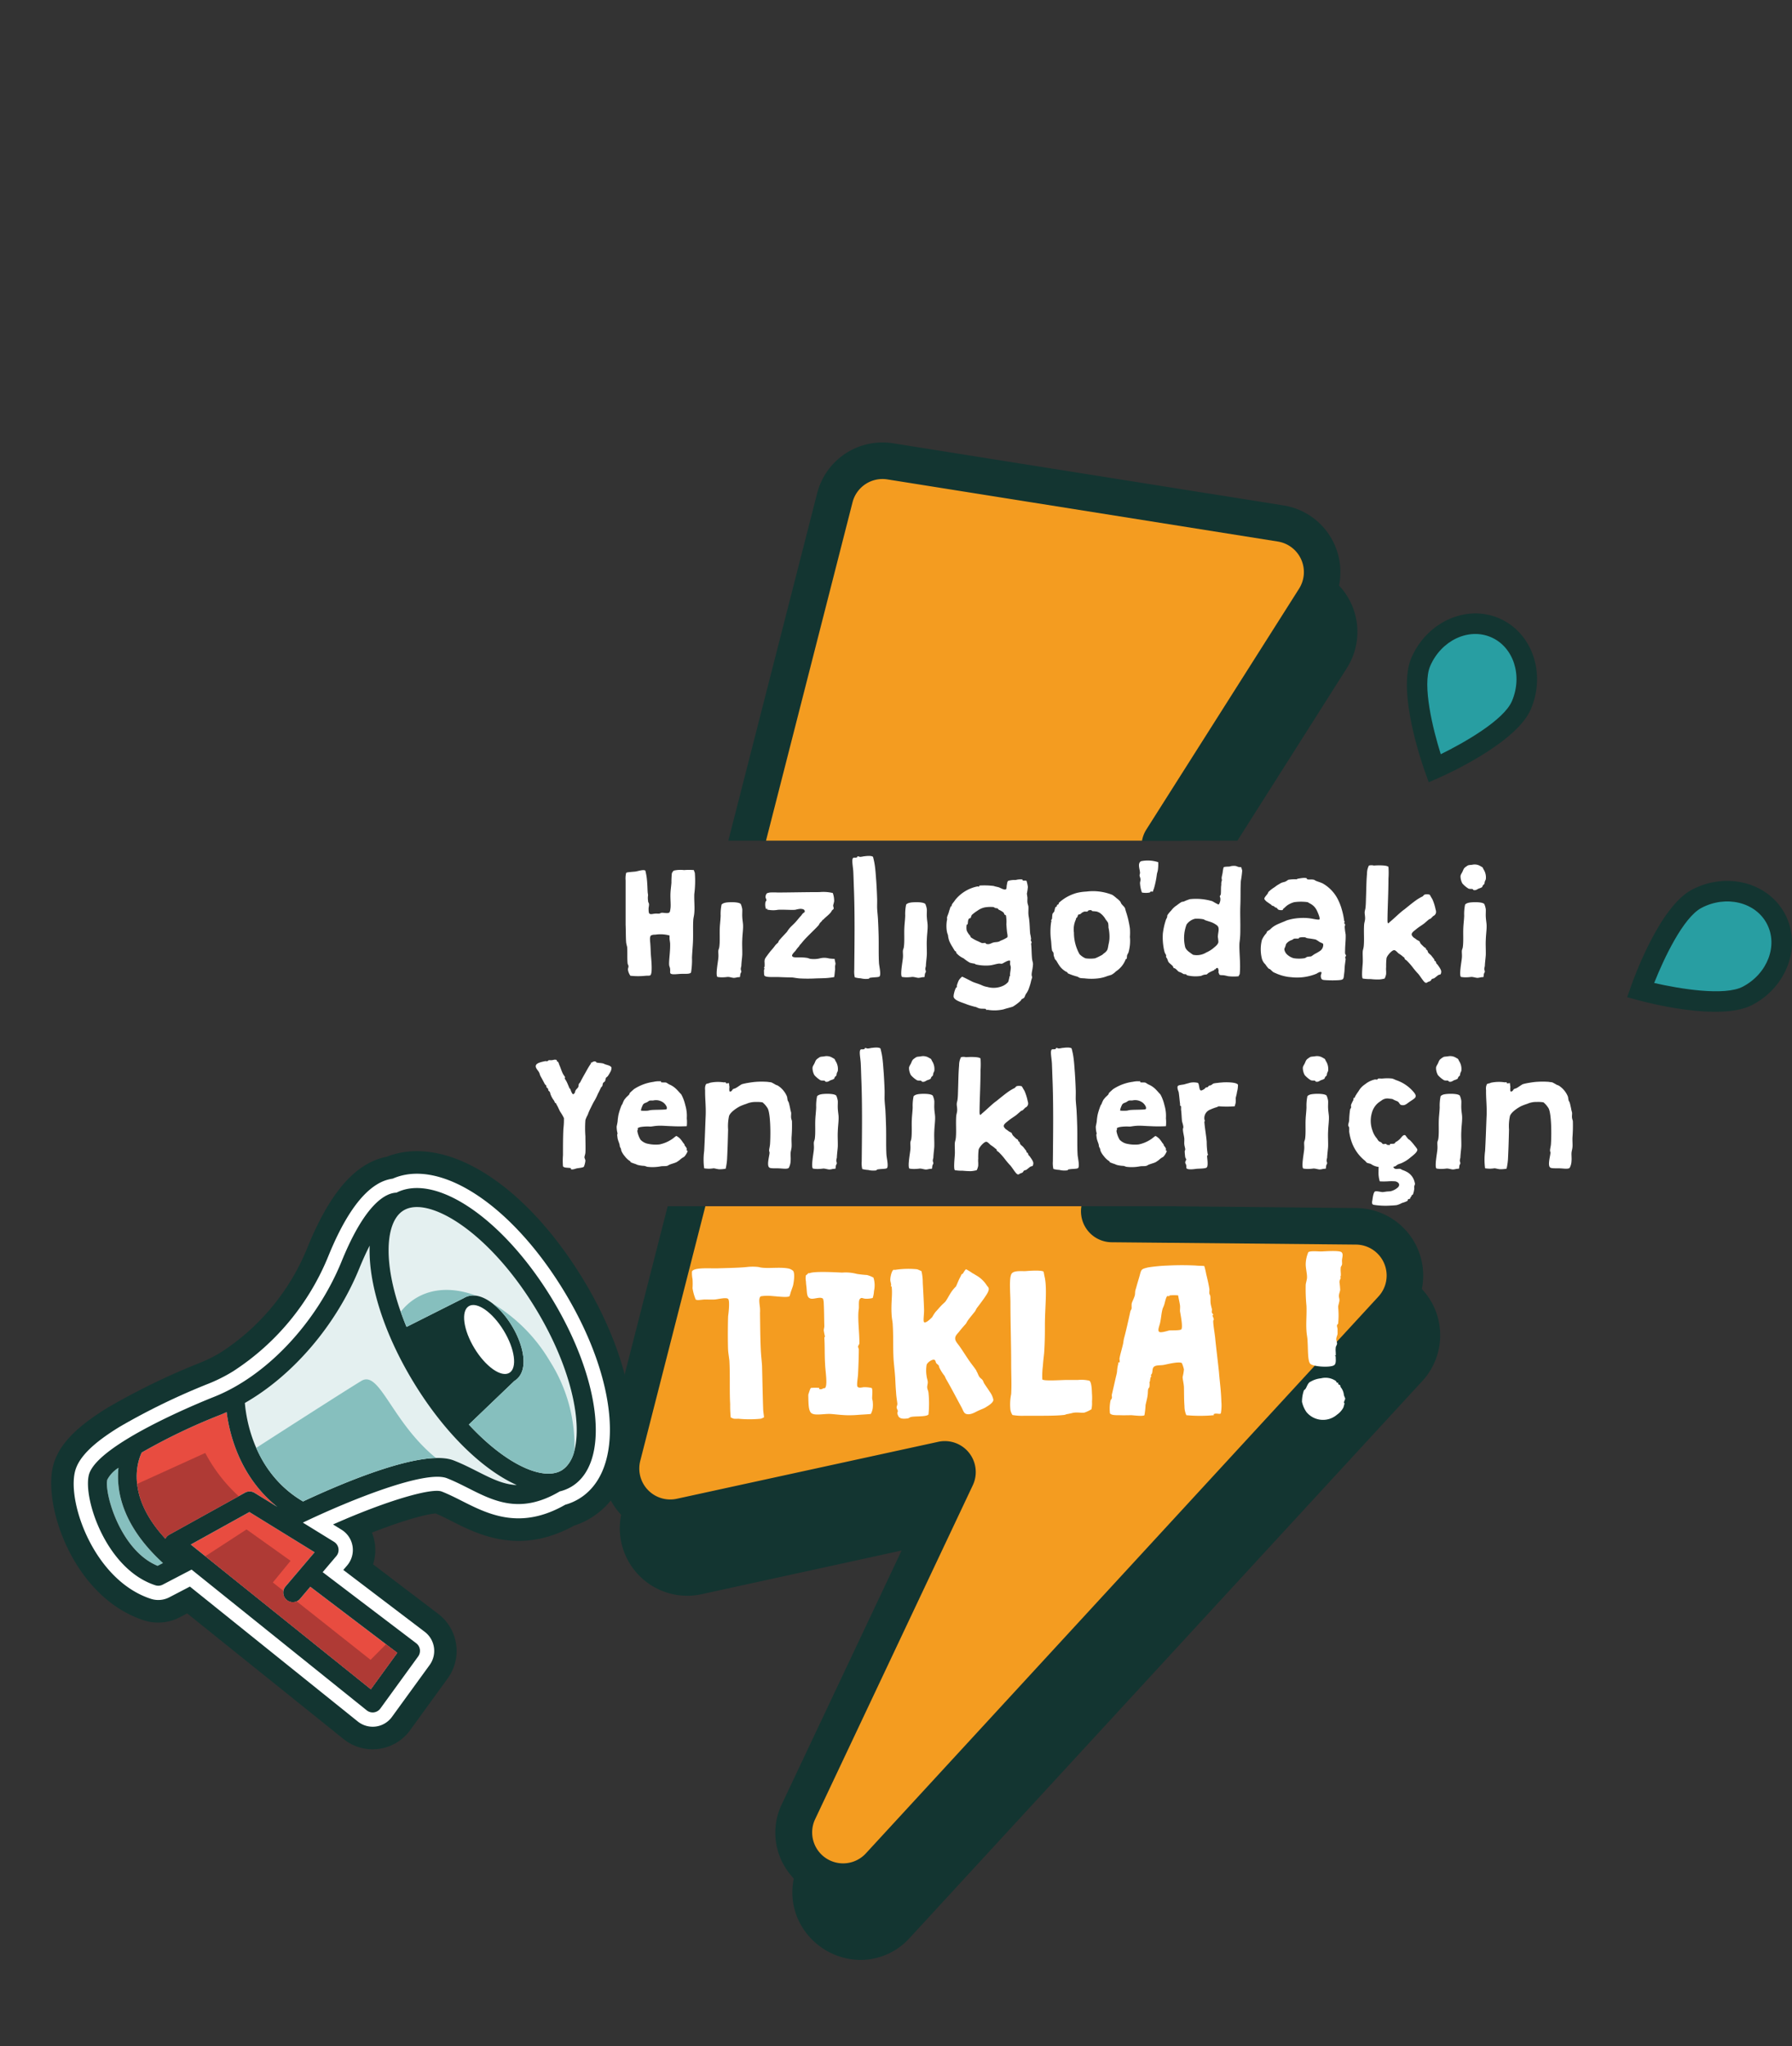 <svg xmlns="http://www.w3.org/2000/svg" xmlns:xlink="http://www.w3.org/1999/xlink" width="290.03" height="331" viewBox="0 0 290.03 331">
  <rect x="0" y="0" width="290.03" height="331" fill="#333333" stroke="none"/>
  <defs>
    <clipPath id="clip-path">
      <rect id="Rectangle_144" data-name="Rectangle 144" width="207.902" height="135.866" transform="translate(0 0)" fill="#fff" stroke="#707070" stroke-width="1"/>
    </clipPath>
    <clipPath id="clip-path-2">
      <rect id="Rectangle_145" data-name="Rectangle 145" width="208" height="136" transform="translate(-0.156 0.002)" fill="#fff" stroke="#707070" stroke-width="1"/>
    </clipPath>
  </defs>
  <g id="Group_1128" data-name="Group 1128" transform="translate(-1472.682 -99.012)">
    <g id="Group_1099" data-name="Group 1099" transform="translate(1736.038 241.513)">
      <path id="Path_1074" data-name="Path 1074" d="M262.031,153.149c-5.241,2.753-17.2-.4-18.551-.773l-1.719-.471.587-1.682c.46-1.318,4.647-12.954,9.888-15.706,5.616-2.949,12.382-1.17,15.083,3.967S267.647,150.2,262.031,153.149Z" transform="translate(-241.761 -133.092)" fill="#133531"/>
      <path id="Path_1075" data-name="Path 1075" d="M260.9,150.524c3.992-2.1,5.738-6.659,3.892-10.172s-6.6-4.664-10.587-2.568c-2.965,1.557-6.1,8.226-7.652,12.146C250.666,150.877,257.939,152.081,260.9,150.524Z" transform="translate(-242.184 -133.414)" fill="#289ea2"/>
    </g>
    <g id="Group_1100" data-name="Group 1100" transform="translate(1700.377 198.247)">
      <path id="Path_1076" data-name="Path 1076" d="M252.481,126.843c-2.335,5.44-13.611,10.529-14.889,11.092l-1.631.718-.6-1.676c-.473-1.313-4.557-12.985-2.222-18.426,2.5-5.83,8.876-8.713,14.21-6.427S254.982,121.014,252.481,126.843Z" transform="translate(-232.418 -111.34)" fill="#133531"/>
      <path id="Path_1077" data-name="Path 1077" d="M249.741,125.853c1.777-4.143.257-8.786-3.39-10.35s-8.061.536-9.839,4.68c-1.32,3.077.449,10.231,1.715,14.252C242.015,132.581,248.42,128.932,249.741,125.853Z" transform="translate(-232.738 -111.661)" fill="#289ea2"/>
    </g>
    <g id="Mask_Group_2" data-name="Mask Group 2" transform="translate(1531.793 294.146)" clip-path="url(#clip-path)">
      <g id="Group_1107" data-name="Group 1107" transform="translate(38.444 -64.478)">
        <path id="Path_1069" data-name="Path 1069" d="M120.129,224.529a11.2,11.2,0,0,1-9.367-5.187,10.65,10.65,0,0,1-.575-10.44l24.745-52.383-40.524,8.845a11.094,11.094,0,0,1-2.346.253,10.924,10.924,0,0,1-10.556-13.631L106.059,56a10.917,10.917,0,0,1,12.294-8.076l63.19,10.051a10.92,10.92,0,0,1,7.5,16.632L165.2,112.2l37.928.361a10.918,10.918,0,0,1,7.927,18.317l-82.965,90.09a10.749,10.749,0,0,1-7.961,3.564Z" transform="translate(-81.16 -47.789)" fill="#133531"/>
        <path id="Path_1070" data-name="Path 1070" d="M123.149,235.124a11.2,11.2,0,0,1-9.367-5.187,10.654,10.654,0,0,1-.575-10.441l24.745-52.382L97.427,175.96a11.079,11.079,0,0,1-2.345.253,10.924,10.924,0,0,1-10.557-13.631L109.078,66.6a10.91,10.91,0,0,1,12.294-8.076l63.19,10.051a10.92,10.92,0,0,1,7.5,16.632l-23.845,37.587,37.928.361a10.918,10.918,0,0,1,7.927,18.317l-82.965,90.09a10.749,10.749,0,0,1-7.961,3.564Z" transform="translate(-81.426 -48.723)" fill="#133531"/>
        <path id="Path_1071" data-name="Path 1071" d="M203.645,119.042l-39.555-.377a5.008,5.008,0,0,1-4.181-7.69l24.716-38.96a5.007,5.007,0,0,0-3.441-7.628L117.994,54.336a5.007,5.007,0,0,0-5.638,3.7L87.8,154.027a5.008,5.008,0,0,0,5.917,6.134l42.309-9.214a5.007,5.007,0,0,1,5.593,7.031L116.1,212a5.008,5.008,0,0,0,8.211,5.531l82.967-90.09A5.008,5.008,0,0,0,203.645,119.042Z" transform="translate(-81.731 -48.361)" fill="#f49c20"/>
      </g>
    </g>
    <g id="Mask_Group_3" data-name="Mask Group 3" transform="translate(1543.867 99.01)" clip-path="url(#clip-path-2)">
      <g id="Group_1109" data-name="Group 1109" transform="translate(36.171 71.58)">
        <path id="Path_1093" data-name="Path 1093" d="M120.129,224.529a11.2,11.2,0,0,1-9.367-5.187,10.65,10.65,0,0,1-.575-10.44l24.745-52.383-40.524,8.845a11.094,11.094,0,0,1-2.346.253,10.924,10.924,0,0,1-10.556-13.631L106.059,56a10.917,10.917,0,0,1,12.294-8.076l63.19,10.051a10.92,10.92,0,0,1,7.5,16.632L165.2,112.2l37.928.361a10.918,10.918,0,0,1,7.927,18.317l-82.965,90.09a10.749,10.749,0,0,1-7.961,3.564Z" transform="translate(-81.16 -47.789)" fill="#133531"/>
        <path id="Path_1094" data-name="Path 1094" d="M123.149,235.124a11.2,11.2,0,0,1-9.367-5.187,10.654,10.654,0,0,1-.575-10.441l24.745-52.382L97.427,175.96a11.079,11.079,0,0,1-2.345.253,10.924,10.924,0,0,1-10.557-13.631L109.078,66.6a10.91,10.91,0,0,1,12.294-8.076l63.19,10.051a10.92,10.92,0,0,1,7.5,16.632l-23.845,37.587,37.928.361a10.918,10.918,0,0,1,7.927,18.317l-82.965,90.09a10.749,10.749,0,0,1-7.961,3.564Z" transform="translate(-81.426 -48.723)" fill="#133531"/>
        <path id="Path_1095" data-name="Path 1095" d="M203.645,119.042l-39.555-.377a5.008,5.008,0,0,1-4.181-7.69l24.716-38.96a5.007,5.007,0,0,0-3.441-7.628L117.994,54.336a5.007,5.007,0,0,0-5.638,3.7L87.8,154.027a5.008,5.008,0,0,0,5.917,6.134l42.309-9.214a5.007,5.007,0,0,1,5.593,7.031L116.1,212a5.008,5.008,0,0,0,8.211,5.531l82.967-90.09A5.008,5.008,0,0,0,203.645,119.042Z" transform="translate(-81.731 -48.361)" fill="#f49c20"/>
      </g>
    </g>
    <g id="Group_1106" data-name="Group 1106" transform="translate(1472.682 298.091) rotate(-11)">
      <path id="Path_1072" data-name="Path 1072" d="M45.9,93.9a7.506,7.506,0,0,1-7.008-2.548L17.923,66.564l-1.321.392a7.362,7.362,0,0,1-.848.2,7.54,7.54,0,0,1-4.914-.824C.433,60.574-1.675,45.213,1.136,39.085c1.432-3.121,4.7-5.49,10.6-7.679a111.541,111.541,0,0,1,16.033-4.255,22.457,22.457,0,0,0,3.615-1.019A36.45,36.45,0,0,0,48.344,12.146C52.363,6,56.182,2.32,60.021.9A11.05,11.05,0,0,1,61.979.362,9.854,9.854,0,0,1,63.67.216l.141-.025c10.03-1.741,21.01,8.514,27.319,25.517C94.206,34,95.458,42.273,94.654,49.017c-.906,7.606-4.339,12.884-9.664,14.86a12.577,12.577,0,0,1-2.219.6h0c-.224.038-.449.071-.676.1a22.04,22.04,0,0,1-2.962.736c-7.846,1.361-12.955-2.6-16.334-5.229-.772-.6-1.563-1.211-2.318-1.715-.892-.117-3.813-.13-9.69.891-.337.057-.679.119-1.025.182a7.5,7.5,0,0,1-.8,5.07l8.853,9.908a7.543,7.543,0,0,1-.478,10.478L49.73,92a7.463,7.463,0,0,1-2.506,1.547A7.784,7.784,0,0,1,45.9,93.9Z" transform="translate(0 0)" fill="#133531"/>
      <g id="Group_1104" data-name="Group 1104" transform="translate(3.633 3.648)">
        <path id="Path_1081" data-name="Path 1081" d="M42.336,86.473a3.842,3.842,0,0,0,1.285-.791l7.613-7.1A3.874,3.874,0,0,0,51.48,73.2L40.436,60.835l.756-.6a3.851,3.851,0,0,0,.205-5.84l-1.191-1.1c9.74-2.228,16.889-2.755,18.284-1.872,1,.632,1.979,1.391,2.926,2.126,3.737,2.9,8.35,6.485,16.294,3.786a9,9,0,0,0,2.391-.528c8.226-3.053,9.94-17.446,3.989-33.48C78.4,7.983,68.494-1.613,60.367.224a6.584,6.584,0,0,0-2.7.44C54.631,1.793,51.3,5.1,47.777,10.492A40.208,40.208,0,0,1,29.03,25.9a25.912,25.912,0,0,1-4.21,1.184A107.8,107.8,0,0,0,9.385,31.175c-4.853,1.8-7.57,3.637-8.553,5.78-2.2,4.795-.22,17.9,8.153,22.533a3.868,3.868,0,0,0,2.961.321l3.605-1.068L38.057,85.349a3.869,3.869,0,0,0,2.715,1.357A3.81,3.81,0,0,0,42.336,86.473Z" transform="translate(0)" fill="#fff"/>
        <g id="Group_1103" data-name="Group 1103" transform="translate(2.326 2.312)">
          <path id="Path_1082" data-name="Path 1082" d="M16.346,30.717c2.652-.984,2.664-5.2,1.307-8.861s-4.12-6.848-6.771-5.863L.89,18.8C-1.141,8.966.476,1.531,4.005.221c4.433-1.645,12.889,6,17.935,19.591s3.622,24.9-.811,26.549c-3.262,1.21-8.7-2.611-13.356-10.127Z" transform="translate(54.768 3.079)" fill="#e4f0f0"/>
          <path id="Path_1083" data-name="Path 1083" d="M22.466,3.286C23.32,1.981,24.1.906,24.809,0c-1.371,5.817-.514,14.231,2.768,23.077,3.34,9,8.291,16.023,13.208,19.475-2.106-.486-3.826-1.818-5.866-3.4-1.055-.819-2.146-1.666-3.372-2.442-4.459-2.82-18.061.055-25.219,1.852-6.839-6.018-6.5-14.7-6.2-17.436C8.591,18.253,17.031,11.6,22.466,3.286Z" transform="translate(27.497 7.844)" fill="#e4f0f0"/>
          <path id="Path_1084" data-name="Path 1084" d="M2.464,0C1.378,3.552,1.246,9.269,6.594,16.493l-.938.278C.18,13.179-.587,3.517.327,1.526A5.118,5.118,0,0,1,2.464,0Z" transform="translate(3.078 35.366)" fill="#86bfbe"/>
          <path id="Path_1085" data-name="Path 1085" d="M1.74,3.791A95.369,95.369,0,0,1,15.518.212c.317-.059.636-.141.955-.212-.234,3.61.1,10.682,5.133,16.616l-3.174-2.923a1.54,1.54,0,0,0-1.519-.332L3.554,17.7a1.522,1.522,0,0,0-.72.51C-2.223,10.063.85,4.977,1.74,3.791Z" transform="translate(7.973 29.861)" fill="#e84c40"/>
          <path id="Path_1086" data-name="Path 1086" d="M19.436,8.4l-5.675,4.535a1.541,1.541,0,0,0,1.924,2.408l2-1.6L29.467,26.921l-5.325,4.97L0,3.348,10.319,0Z" transform="translate(14.66 46.431)" fill="#e84c40"/>
          <path id="Path_1087" data-name="Path 1087" d="M.606,35.608c-1.653,3.6-.13,15.509,7.171,19.547a1.538,1.538,0,0,0,1.183.129l5.055-1.5,23.48,27.759a1.541,1.541,0,0,0,1.085.543,1.548,1.548,0,0,0,1.142-.413l7.609-7.1a1.541,1.541,0,0,0,.1-2.153l-12.67-14.18,2.663-2.128a1.541,1.541,0,0,0,.082-2.336l-4.361-4.017C41.752,47.522,54.3,45.2,57.4,47.157c1.1.7,2.132,1.5,3.129,2.271,3.667,2.848,7.463,5.781,14.394,3.309a6.715,6.715,0,0,0,2.048-.409C83.845,49.776,85,36.375,79.6,21.819,74.324,7.616,65.042-1.676,58.206.253c-1.614-.264-5.183.563-10.823,9.191C41.5,18.451,31.9,25.359,22.92,27.046,20.861,27.433,2.738,30.958.606,35.608Zm61.937,3.706L71.114,33.8c2.652-.984,2.664-5.2,1.307-8.861s-4.12-6.848-6.771-5.863l-9.991,2.81C53.627,12.046,55.244,4.611,58.773,3.3c4.433-1.645,12.889,6,17.935,19.591s3.622,24.9-.811,26.549C72.636,50.651,67.2,46.829,62.542,39.314ZM27.626,28.969c8.461-2.87,16.9-9.521,22.337-17.839.853-1.3,1.631-2.38,2.343-3.286-1.371,5.817-.514,14.231,2.768,23.077,3.34,9,8.291,16.023,13.208,19.475-2.106-.486-3.826-1.818-5.866-3.4-1.055-.819-2.146-1.666-3.372-2.442-4.459-2.82-18.061.055-25.219,1.852C26.987,40.387,27.322,31.7,27.626,28.969ZM14.66,49.779l10.319-3.348,9.118,8.4-5.675,4.535a1.541,1.541,0,0,0,1.924,2.408l2-1.6L44.127,73.352,38.8,78.322ZM9.713,33.652A95.369,95.369,0,0,1,23.49,30.074c.317-.059.636-.141.955-.212-.234,3.61.1,10.682,5.133,16.616L26.4,43.554a1.54,1.54,0,0,0-1.519-.332L11.527,47.557a1.522,1.522,0,0,0-.72.51C5.749,39.925,8.823,34.838,9.713,33.652ZM3.406,36.893a5.1,5.1,0,0,1,2.136-1.526c-1.086,3.552-1.218,9.269,4.13,16.493l-.938.278C3.258,48.545,2.492,38.884,3.406,36.893Z" fill="#133531"/>
          <g id="Group_1101" data-name="Group 1101" transform="translate(63.596 19.552)">
            <ellipse id="Ellipse_656" data-name="Ellipse 656" cx="2.767" cy="6.313" rx="2.767" ry="6.313" transform="translate(9.581 11.836) rotate(159.64)" fill="#fff"/>
          </g>
          <path id="Path_1088" data-name="Path 1088" d="M0,7.5C3.51,6.1,15.2,1.437,18.768.113c3.247-1.2,3.553,7.484,9.481,14.553-5.861-1-16.446,1.277-22.47,2.79A18.37,18.37,0,0,1,0,7.5Z" transform="translate(28.046 28.949)" fill="#86bfbe"/>
          <g id="Group_1102" data-name="Group 1102" transform="translate(55.207 17.051)">
            <path id="Path_1089" data-name="Path 1089" d="M12.476,2.027a2.929,2.929,0,0,0-2.034-.006L.45,4.831C.268,3.947.125,3.091,0,2.249A9.067,9.067,0,0,1,2.817.561C5.873-.574,9.289.062,12.476,2.027Z" fill="#86bfbe"/>
            <path id="Path_1090" data-name="Path 1090" d="M8.571,12.988c2.652-.984,2.664-5.2,1.307-8.861A13.43,13.43,0,0,0,7.5,0a26.608,26.608,0,0,1,7.309,10.895,25.528,25.528,0,0,1,1.164,15,5.053,5.053,0,0,1-2.614,2.743C10.094,29.843,4.656,26.022,0,18.506Z" transform="translate(7.335 3.757)" fill="#86bfbe"/>
          </g>
          <path id="Path_1091" data-name="Path 1091" d="M3.547,11.87a1.522,1.522,0,0,0-.72.51C.379,8.442-.156,5.225.035,2.812L11.809,0a25.71,25.71,0,0,0,3.979,7.9Z" transform="translate(7.979 35.686)" fill="#af3a35"/>
          <path id="Path_1092" data-name="Path 1092" d="M7.374,0,13.4,6.346,9.915,9.237,11.343,10.9a1.529,1.529,0,0,0,1.768,2.06l9.941,11.582,2.94-2,1.522,1.7-5.325,4.97L0,2.984Z" transform="translate(16.612 49.102)" fill="#af3a35"/>
        </g>
      </g>
    </g>
    <path id="Path_1110" data-name="Path 1110" d="M37,4.84a1.313,1.313,0,0,0-.308.44A13.941,13.941,0,0,0,36.624,6.8c-.044.572-.132,1.166-.154,1.672-.044.968.088,1.892,0,2.486-.044.308-.066.594-.22.682-.352.2-1.122-.088-1.364.066-.2.154-.572.066-.836.088-.418.022-.77.176-.99,0-.11-.088-.132-.44-.132-.682-.022-.286.088-.572.066-.836,0-.154-.088-.242-.154-.44a.327.327,0,0,0,0-.154,2.664,2.664,0,0,1,0-.836c0-.176-.066-.418-.066-.616-.044-.726-.044-1.386-.154-2.266A9.139,9.139,0,0,0,32.4,4.84c-.286-.22-1.188.088-1.606.154l-.748.066c-.33.044-.638.044-.748.154a3.6,3.6,0,0,0-.088,1.21V13.6c.044,1.012.022,2.112.088,2.882a5.71,5.71,0,0,0,.154.682c.066.748,0,1.694.066,2.574.022.308.132.352.154.528.022.2-.11.44-.088.594a2.293,2.293,0,0,0,.4.99,11.725,11.725,0,0,0,2.486,0c.264-.022.638.022.748-.088.4-.33.11-2.816.088-3.234-.044-.506-.044-1.1-.088-1.672-.022-.55-.176-1.232.088-1.518a1.307,1.307,0,0,1,.682-.132,5.531,5.531,0,0,1,2.332.132v.528c.022.22.066.484.088.682.066,1.232-.22,2.882-.154,3.564.022.2.11.33.154.594.044.352-.044.66.066.77.242.242,1.056.088,1.738.066s1.386.066,1.584-.22a11.987,11.987,0,0,0,.154-2.42c.044-.946.132-1.848.154-2.42.066-1.3-.022-2.706.066-3.784.044-.352.132-.66.154-.99.088-1.034-.044-2.046,0-3.08a16.453,16.453,0,0,0,.088-3.41c0-.022-.176-.462-.154-.462a9.188,9.188,0,0,0-1.584,0A4.961,4.961,0,0,0,37,4.84Zm8.36,5.192a1.229,1.229,0,0,0-.616.286,7.313,7.313,0,0,0-.154,1.826c-.022.66-.11,1.32-.132,1.8-.066,1.078.044,2.332-.088,3.256-.022.22-.132.4-.154.594-.022.374.044.7,0,1.144-.022.506-.484,2.772-.154,3.1a4.275,4.275,0,0,0,.836.066,7.6,7.6,0,0,0,.836-.066c.352,0,.66.132.99.154a2.4,2.4,0,0,0,.528-.088c.616-.088.418.11.528-.528.022-.132.132-.264.154-.374,0-.176-.088-.286-.088-.462a2.219,2.219,0,0,1,.088-.44c.022-.638.132-1.364.154-1.826.022-.814-.044-1.65,0-2.42.022-.858.154-1.65.132-2.332,0-.352-.11-.9-.132-1.43-.022-.44.022-.88,0-1.21a3.246,3.246,0,0,0-.242-.836C47.492,9.834,45.622,9.944,45.358,10.032Zm7.172-1.65c-.2.066-.4.044-.528.22a1.059,1.059,0,0,0-.154.528c0,.154.154.308.154.528,0,.022-.154.22-.154.242a2.177,2.177,0,0,0,.066,1.122c.022.044.2-.022.242,0,0,.022-.022.132,0,.154,0,.022.11,0,.132,0a4.375,4.375,0,0,0,1.606,0c1.056-.044,2.156.066,2.794,0a4.482,4.482,0,0,1,.814-.154c.33.022.616.066.682.308.088.242-.154.33-.22.374a1.64,1.64,0,0,0-.308.374c-.066.088-.154.154-.22.242-.352.4-.616.748-.836.968-.33.352-.66.616-.9.924a4.556,4.556,0,0,0-.374.528c-.462.506-.836.88-1.3,1.43a1.854,1.854,0,0,0-.132.308,4.566,4.566,0,0,0-.462.44,7.263,7.263,0,0,1-.616.77c-.22.242-.44.55-.594.748-.132.2-.286.374-.374.528a1.08,1.08,0,0,0-.154.682c0,.154.066.792-.088.9-.044.044.088.11.088.088a1.107,1.107,0,0,1-.088.286,1.441,1.441,0,0,0,0,.308c0,.2,0,.528.088.616.286.308,1.452.176,2.42.22.924.044,1.474.044,2.112.066.22.022.946.154,1.21.154a23.376,23.376,0,0,0,2.486,0c.506-.022,1.188-.022,1.826-.066a11.521,11.521,0,0,0,1.21-.154c.044-.044.132-1.144.154-1.21.022-.132-.022-.176,0-.308a1.239,1.239,0,0,1,0-.286,2.968,2.968,0,0,0,.066-.4c0-.022-.176-.77-.154-.748a6.7,6.7,0,0,1-.9-.066,2.926,2.926,0,0,0-1.518,0,4.147,4.147,0,0,1-1.5.066c-.154-.022-.308-.11-.528-.154-.2-.022-.484-.066-.682-.066-.858-.066-1.584.11-1.738-.242-.11-.2.44-.726.528-.814a5.327,5.327,0,0,1,.528-.682c.11-.11.132-.22.22-.308.2-.2.374-.44.528-.616.77-.88,1.694-1.694,2.42-2.486.132-.132.176-.308.308-.462.154-.176.286-.242.374-.44,0-.022.132-.066.154-.088.4-.462,1.1-.88,1.364-1.43.044-.11.264-.2.286-.308.066-.154-.088-.33-.066-.594a5.04,5.04,0,0,0,.154-.616,3.635,3.635,0,0,0-.22-1.342A6.468,6.468,0,0,0,60.6,8.316c-2.266,0-5.06.066-6.8.066A11.879,11.879,0,0,0,52.53,8.382Zm15.2-5.852a3.775,3.775,0,0,1-.528.088c-.176,0-.286-.11-.462-.088l-.066.154c-.33.154-.55-.044-.682.154-.22.308.022,1.364.066,2.2.044.946.066,1.892.088,2.42.176,4.18.11,9,.066,13.442a4.075,4.075,0,0,0,.088,1.21,4.6,4.6,0,0,0,.968.154,3.4,3.4,0,0,0,1.3.066c.088-.022.066-.132.132-.132.55-.132,1.452-.066,1.606-.242.264-.33-.044-1.584-.088-2.112-.088-1.43-.022-3.014-.066-4.6-.022-.748-.044-1.518-.088-2.288-.022-.726-.132-1.474-.154-2.178,0-.594.022-1.1,0-1.518q-.033-1.122-.132-2.64c-.088-1.1-.132-2.068-.308-3.036-.066-.374-.22-.968-.22-.968C68.942,2.332,67.864,2.53,67.732,2.53Zm7.5,7.5a1.229,1.229,0,0,0-.616.286,7.313,7.313,0,0,0-.154,1.826c-.022.66-.11,1.32-.132,1.8-.066,1.078.044,2.332-.088,3.256-.022.22-.132.4-.154.594-.022.374.044.7,0,1.144-.022.506-.484,2.772-.154,3.1a4.275,4.275,0,0,0,.836.066,7.6,7.6,0,0,0,.836-.066c.352,0,.66.132.99.154a2.4,2.4,0,0,0,.528-.088c.616-.088.418.11.528-.528.022-.132.132-.264.154-.374,0-.176-.088-.286-.088-.462a2.218,2.218,0,0,1,.088-.44c.022-.638.132-1.364.154-1.826.022-.814-.044-1.65,0-2.42.022-.858.154-1.65.132-2.332,0-.352-.11-.9-.132-1.43-.022-.44.022-.88,0-1.21a3.246,3.246,0,0,0-.242-.836C77.368,9.834,75.5,9.944,75.234,10.032ZM92.35,6.358a3.831,3.831,0,0,0-1.21.132c-.154.11-.176.352-.22.616-.066.2-.022.66-.154.748-.242.176-.858-.2-1.144-.308-.308-.088-.616-.132-.836-.22a12.207,12.207,0,0,0-2.332-.066c-.022.022.022.132,0,.154-.11.044-.264-.044-.374,0A6.179,6.179,0,0,0,82.6,9.526c-.132.176-.308.44-.4.528a1.66,1.66,0,0,0-.22.374c-.022.044.022.11,0,.154-.044.044-.11,0-.154.066-.11.242-.154.462-.22.616-.044.11-.044.176-.088.308-.088.286-.242.638-.286.814-.022.132.022.264,0,.4a5.213,5.213,0,0,0,0,2.024,3.792,3.792,0,0,0,.154.462,3.934,3.934,0,0,0,.22.99,6.593,6.593,0,0,0,.528.968c.11.2.242.418.374.616.022.022.132.044.154.066a.992.992,0,0,1,.066.242,3.219,3.219,0,0,0,.924.748c.088.066.22.088.286.154a7.219,7.219,0,0,0,.99.682,5.672,5.672,0,0,0,.748.154c.044,0,.2.132.242.132a7.182,7.182,0,0,0,2.178.154c.528-.044,1.078-.242,1.452-.286.2-.044.418.044.594,0s1.034-.66,1.3-.462c.022.022-.022.528,0,.594,0,.022.044.154.066.242.132.4-.154,1.21-.066,1.584,0,.088-.088.044-.088.066a7.177,7.177,0,0,1-.22.924,2.552,2.552,0,0,1-.748.594,3.691,3.691,0,0,1-2.662.22,3.109,3.109,0,0,1-.9-.286c-.506-.22-1.012-.352-1.43-.528-.242-.11-1.65-.858-1.738-.836a2.52,2.52,0,0,0-.528.594,5.421,5.421,0,0,0-.308.836c-.022.066.022.154,0,.22,0,.044-.132.132-.154.154a3.626,3.626,0,0,0-.308.9,1.912,1.912,0,0,0-.066.55c.132.572,1.188.858,1.892,1.122a9.583,9.583,0,0,0,1.122.374,6.3,6.3,0,0,0,.616.154,3.39,3.39,0,0,0,.528.22c.374.088.726.022,1.056.088a1.073,1.073,0,0,1,.066.154c.088.022.22-.022.308,0a6.6,6.6,0,0,0,2.508-.088c.506-.176,1.078-.286,1.5-.44a7.472,7.472,0,0,0,1.3-.99c.044-.044.022-.11.066-.154.154-.132.374-.2.462-.308s.154-.374.286-.594a3.4,3.4,0,0,0,.528-1.056,7.9,7.9,0,0,0,.308-1.056c.044-.2.132-.4.154-.528.022-.176-.088-.33-.066-.528a3.844,3.844,0,0,1,.066-.528,8.253,8.253,0,0,0,.154-1.144c-.022-.308-.11-.506-.154-.836-.088-.858-.066-1.87-.154-2.42,0-.088.088-.176.088-.22-.022-.176-.132-.286-.154-.462,0,.022.066-.022.066-.066a5.5,5.5,0,0,0-.154-.9c-.066-.726-.066-1.43-.154-2.2-.022-.33-.11-.616-.132-.99-.022-.352.022-.792,0-1.21-.022-.2-.132-.4-.154-.682-.022-.176,0-.484,0-.748-.022-.242-.088-.506-.088-.682a7.615,7.615,0,0,0,.154-1.056,4.765,4.765,0,0,0-.22-.99c-.11-.088-.484,0-.616-.066-.022-.022-.022-.154-.066-.154A2.828,2.828,0,0,0,92.35,6.358Zm-6.2,4.972A3.028,3.028,0,0,1,87.29,10.8a5.454,5.454,0,0,1,1.43-.066c.11.022.132.066.308.154.11.044.264.022.374.066.088.044.132.176.22.22a3.241,3.241,0,0,1,.77.462c.044.066.088.22.132.308.044.044.22.088.242.154a5.826,5.826,0,0,1,.066,1.43c.022.286.044.682.088,1.056.022.374.176.814.066,1.056a5.817,5.817,0,0,1-1.056.528c-.11.044-.22.132-.308.154-.308.11-.594.066-.9.154-.352.088-.638.374-1.144.22a.412.412,0,0,1-.132-.154c-.22-.022-.44.066-.616,0a4.167,4.167,0,0,1-.462-.22,6.353,6.353,0,0,1-1.276-.682c-.044-.044-.066-.176-.154-.308a2.605,2.605,0,0,1-.528-.814,2.607,2.607,0,0,1,0-.924.8.8,0,0,1,.154-.066c.088-.4,0-.748.308-.99.022-.022.11.022.154,0,.044-.044.132-.418.22-.528A6.416,6.416,0,0,1,86.146,11.33Zm17.666-3.1a8.285,8.285,0,0,0-1.584.22,7.115,7.115,0,0,0-2.134.99,7.4,7.4,0,0,0-.748.594c-.066.066-.022.154-.066.22s-.176.088-.242.154c-.044.066-.022.154-.066.242-.044.044-.2.066-.22.132a6.237,6.237,0,0,0-.154.616c-.066.176-.264.33-.308.462a6.3,6.3,0,0,0-.066.748,2.012,2.012,0,0,0-.154.308c-.022.066.066.088.066.154a.23.23,0,0,0-.066.132,10.8,10.8,0,0,0,0,3.036c.044.484.066,1.1.154,1.518.022.132.176.22.22.374.044.176.022.374.066.528.044.088.044.132.088.22a2.035,2.035,0,0,0,.066.22c.066.154.22.242.308.4a8.514,8.514,0,0,0,.462.748A3.231,3.231,0,0,0,100.71,21.3c.022.022.044.132.066.154a9.548,9.548,0,0,0,1.518.528c.154.044.33.2.462.22.242.066.594.044.9.088a9.058,9.058,0,0,0,1.892,0,5.991,5.991,0,0,0,1.584-.374c.242-.088.55-.154.748-.242a3,3,0,0,0,.682-.528,4.069,4.069,0,0,0,1.584-1.958c.022-.066.154-.044.154-.088.066-.176.022-.4.088-.594.044-.154.176-.308.22-.462a6.783,6.783,0,0,0,.22-2.486,9.387,9.387,0,0,0,0-1.364,15.608,15.608,0,0,0-.682-2.86c-.044-.176-.11-.418-.132-.462-.176-.286-.462-.484-.616-.748a1.344,1.344,0,0,0-.154-.308,3.6,3.6,0,0,0-.594-.528,4.756,4.756,0,0,0-.682-.528A8.454,8.454,0,0,0,103.812,8.228Zm.154,3.234c.022,0,.066-.132.066-.132a.774.774,0,0,1,.528-.088c.088.022.088.132.22.154a5.98,5.98,0,0,1,.682.066,2.366,2.366,0,0,1,.528.242,3.185,3.185,0,0,1,.924,1.056,3.651,3.651,0,0,1,.374.528,3.042,3.042,0,0,1,.066.748,6.753,6.753,0,0,1,.154,1.892,6.443,6.443,0,0,1-.154.9c-.132.726-.11.88-.594,1.3a2.106,2.106,0,0,0-.374.308,4.4,4.4,0,0,1-.4.22,6.7,6.7,0,0,1-.814.374,5.827,5.827,0,0,1-1.518,0,2.863,2.863,0,0,1-.99-.682,7.1,7.1,0,0,1-.9-3.476,3.778,3.778,0,0,1,.308-2.112c.044-.11.022-.154.066-.242.044-.066.132-.088.154-.132.066-.11.11-.33.154-.4.044-.044.264-.066.374-.132.154-.11.176-.176.308-.242a1.347,1.347,0,0,1,.374-.154A3.221,3.221,0,0,0,103.966,11.462Zm8.646-8.14c-.616.374-.154,1.32-.154,1.892,0,.132-.088.286-.066.44.022.2.132.352.154.616,0,.22-.088.374-.088.594a5.259,5.259,0,0,0,.308,1.518,3.4,3.4,0,0,0,1.276,0c.022,0,.088-.132.154-.154.088-.022.308.044.374,0-.066.044.088-.352.154-.528a14.8,14.8,0,0,0,.462-2.266c.022-.176.11-.4.154-.616a7.113,7.113,0,0,0,.066-1.342A5.394,5.394,0,0,0,112.612,3.322Zm14.344.858c-.242.022-.836,0-.968.132a5.831,5.831,0,0,0-.154.836c-.044.286-.132.594-.154.77-.044.308.088.4,0,.594a1.516,1.516,0,0,0-.066.616c-.088.462-.022,1.122-.088,1.584-.022.088-.132.176-.154.286,0,.088.066.176.088.308a1.5,1.5,0,0,1-.242.99c-.11.066-.242-.066-.286-.088-.286-.11-.638-.374-.836-.44a9.317,9.317,0,0,0-3.564-.308,6.862,6.862,0,0,0-.968.374c-.132.044-.308.044-.4.088a7.777,7.777,0,0,0-.748.528,3.272,3.272,0,0,0-.9.836,5.176,5.176,0,0,0-.616.748c-.044.088-.022.22-.066.374a2.012,2.012,0,0,1-.154.308,10.828,10.828,0,0,0-.528,2.332,9.807,9.807,0,0,0,.22,2.728c.022.044.044.2.088.308.044.154.176.286.22.44.022.11-.022.22,0,.308.022.044.132.176.154.22.088.2.154.418.22.55.132.2.528.484.682.66.088.088.11.264.154.308s.2.066.22.088c.242.132.462.44.616.528.066.044.242.088.374.154a2.089,2.089,0,0,1,.374.22c.132.044.33.022.462.066.022.022.088.132.154.154a5.734,5.734,0,0,0,2.266.088,2.431,2.431,0,0,1,.374-.154c.176-.066.418-.044.528-.088.044,0,.2-.2.374-.286a9.046,9.046,0,0,1,.836-.4c.022,0,.044-.132.066-.132.044-.044.132,0,.154,0,.044-.022.044-.154.088-.154.286-.176.33,0,.374.22a.612.612,0,0,1,0,.374c-.022.088.066.132.066.154.088.44.242.308.836.374.308.044.638.154.77.154a7.594,7.594,0,0,0,1.584,0c.088-.044,0-.088.066-.154.154-.154.132-.286.154-.594.11-1.5-.154-3.5-.066-4.686a13.977,13.977,0,0,0,.132-1.826v-.44c.022-1.078-.044-2.376,0-3.63.066-1.43,0-2.684.088-4.092A15.162,15.162,0,0,0,129,4.84a4.387,4.387,0,0,0-.154-.528c-.066-.066-.176,0-.44-.066-.176-.044-.33-.132-.462-.154A2.293,2.293,0,0,0,126.956,4.18ZM120,13.552a2.373,2.373,0,0,1,1.364-.924,5.33,5.33,0,0,1,1.364.088c.11.022.154.088.308.154.2.066.462.154.682.22a3.707,3.707,0,0,1,1.21.616c.484.418.154,1.056.132,1.87a6.013,6.013,0,0,1,.088.836c-.088.418-.506.7-.836.99a4.891,4.891,0,0,1-1.122.682,2.919,2.919,0,0,1-2.134.374,4.879,4.879,0,0,1-.528-.374,2.394,2.394,0,0,1-.528-.462,1.794,1.794,0,0,1-.22-.374A6.173,6.173,0,0,1,120,13.552ZM137.956,6.16c-.044,0-.066.066-.154.088a6.585,6.585,0,0,0-1.3.066c-.132.044-.308.22-.528.308s-.462.11-.682.22c-.176.088-.33.2-.528.308-.22.132-.374.264-.528.374a5.785,5.785,0,0,0-.968.748c-.044.044-.088.2-.154.308-.176.242-.55.616-.528.836,0,.088.33.418.374.44.264.176.462.33.682.462.066.044.088.11.154.154.088.066.264.088.374.154.044.022.088.11.154.154s.132.022.22.066c.132.088.22.264.308.308a1.25,1.25,0,0,0,.682.066c.11-.022,0-.088.066-.154.22-.176.528-.484.682-.594a3.615,3.615,0,0,1,1.144-.528,8.023,8.023,0,0,1,2.178,0s.242.154.374.22a2.448,2.448,0,0,1,1.144,1.21c.088.2.55,1.188.374,1.364-.088.088-.748-.044-.9-.066a8.217,8.217,0,0,0-2.354-.154,8.11,8.11,0,0,0-2.024.374c-.638.286-1.408.55-1.892.836a3.422,3.422,0,0,0-.77.594c-.154.154-.4.242-.528.374-.044.066-.066.22-.154.308a3.884,3.884,0,0,0-.682,1.056,6.162,6.162,0,0,0,0,3.036,1.922,1.922,0,0,0,.55.9,4.6,4.6,0,0,0,.528.682c.088.066.2.066.286.154.374.33.374.418.836.594a7.553,7.553,0,0,0,2.112.616c.2.022.484.044.682.066a8.248,8.248,0,0,0,3.85-.594c.044-.022.572-.4.77-.242.11.088-.088.374-.088.616.044.682.308.638.99.682a16.84,16.84,0,0,0,1.826,0c.946-.066.858-.176.968-1.056.066-.418.066-.814.088-1.056.022-.44.154-1.122.154-1.364,0-.044-.088-.11-.088-.088.022-.242.154-.352.154-.44,0-.044-.132-.2-.154-.308a4.193,4.193,0,0,1,0-.528c0-.88.132-1.716.088-2.574a10.094,10.094,0,0,1-.154-1.21c0-.176.088-.22.066-.374,0-.11-.132-.132-.154-.308a.225.225,0,0,0,.088-.154c-.022-.066-.066-.088-.088-.154a11.247,11.247,0,0,0-.374-1.8,8.894,8.894,0,0,0-.528-1.43,6.173,6.173,0,0,0-2.574-2.816c-.33-.154-.638-.242-.99-.374-.154-.044-.33-.2-.44-.22-.352-.088-.77,0-1.056-.066-.11-.044-.022-.132-.088-.154C139.166,5.9,138,6.16,137.956,6.16Zm.132,9.68c.088-.022.132-.154.154-.154a2.507,2.507,0,0,1,.836-.066c.154,0,.264.11.462.154.264.044.55.066.9.132a4.4,4.4,0,0,1,.462.088,4.645,4.645,0,0,1,.594.374c.352.2.55.2.616.374a1.2,1.2,0,0,1-.462,1.056,8.174,8.174,0,0,1-.9.528c-.2.11-.418.308-.616.4a5.45,5.45,0,0,0-.594.066c-.2.066-.308.2-.462.22a5.749,5.749,0,0,1-1.738,0,2.545,2.545,0,0,1-.99-.528,1.439,1.439,0,0,1-.528-.9c0-.176.088-.242.154-.462.066-.154.088-.33.154-.44a1.837,1.837,0,0,1,.9-.616c.132-.044.286-.2.4-.22A6.6,6.6,0,0,1,138.088,15.84ZM150.32,4.026a1.567,1.567,0,0,0-.814,0,3.151,3.151,0,0,0-.242.682,3.759,3.759,0,0,0-.066.682c-.11,1.232-.11,2.508-.154,3.63-.022.66-.022,1.276-.088,1.8-.022.308-.132.528-.132.748-.022.264.088.638.066,1.056,0,.286-.132.638-.154.924-.088,1.21.044,2.464-.066,3.542-.044.374-.132.572-.154.77-.044.462.022,1.144,0,1.8-.022.55-.242,2.42,0,2.64a6.888,6.888,0,0,0,1.276.088,11.266,11.266,0,0,0,1.364.066,4.491,4.491,0,0,0,.9-.154,2.457,2.457,0,0,0,.242-.748V21.1a3.515,3.515,0,0,1,0-.682,10.058,10.058,0,0,1,.066-1.43c.11-.44.88-1.276,1.21-1.276.242-.022.506.33.748.528a6.705,6.705,0,0,1,.616.44c.11.132.22.154.308.242.044.044.022.154.066.22.088.11.286.2.374.308a9.913,9.913,0,0,1,.924,1.056,12.812,12.812,0,0,0,.9,1.056c.44.528.9,1.386,1.21,1.43.154.022.176-.044.374-.154a1.9,1.9,0,0,0,.374-.154c.11-.066.132-.22.22-.286.11-.088.286-.088.4-.154.242-.176.418-.33.594-.462.308-.22.462.044.528-.528.066-.374-.462-.99-.594-1.21-.044-.066-.132-.088-.154-.154-.088-.11-.088-.286-.154-.374-.022-.022-.132-.044-.154-.066a.991.991,0,0,1-.066-.242l-.462-.594c-.154-.2-.4-.33-.528-.528-.066-.11-.088-.286-.154-.374-.022-.044-.132-.044-.154-.088-.044-.066-.022-.154-.066-.22-.066-.088-.22-.132-.308-.22-.2-.2-.374-.352-.528-.528-.088-.11-.132-.308-.22-.4-.088-.066-.264-.132-.4-.22a6.006,6.006,0,0,0-.528-.374.957.957,0,0,1-.132-.154c-.484-.484.11-.814.66-1.276.44-.352,1.056-.7,1.364-.99.2-.176.484-.418.616-.528.066-.066.154-.022.22-.088.154-.11.33-.33.462-.44.044-.044.11-.044.154-.088a.811.811,0,0,0,.286-.44,1.1,1.1,0,0,0-.066-.528,7.905,7.905,0,0,0-.528-1.672c-.132-.22-.22-.352-.308-.528-.11-.176-.066-.176-.22-.22a1.429,1.429,0,0,0-.682,0c-.154.022-.264.242-.374.308a6.9,6.9,0,0,0-.924.528c-.638.44-1.32,1.012-1.738,1.342-.22.2-.4.308-.594.462-.572.462-1.342,1.21-1.892,1.672-.528.44-.308.4-.462.286-.088-.066-.066-.462-.066-.748.022-1.848.154-4.18.154-6.424a12.984,12.984,0,0,0,0-1.892C152.432,3.916,150.694,3.982,150.32,4.026Zm15.906-.132c-.55.066-.616.022-.9.242-.484.308-.462.418-.682.9-.154.308-.308.484-.308.748a2.412,2.412,0,0,0,.308,1.144,4.233,4.233,0,0,0,.968.814c.242.11.4.022.682.088.044,0,.088.132.154.154.374.088.55-.11.836-.242a2.006,2.006,0,0,0,.528-.22c.066-.044.066-.176.154-.308.066-.088.2-.154.22-.22.044-.088.044-.264.088-.374.044-.176.132-.264.154-.374a2.367,2.367,0,0,0-.308-1.518c-.066-.066-.022-.044-.088-.154-.176-.374-.154-.264-.44-.44A1.779,1.779,0,0,0,166.226,3.894Zm-.528,6.138a1.229,1.229,0,0,0-.616.286,7.314,7.314,0,0,0-.154,1.826c-.022.66-.11,1.32-.132,1.8-.066,1.078.044,2.332-.088,3.256-.022.22-.132.4-.154.594-.022.374.044.7,0,1.144-.022.506-.484,2.772-.154,3.1a4.275,4.275,0,0,0,.836.066,7.6,7.6,0,0,0,.836-.066c.352,0,.66.132.99.154a2.4,2.4,0,0,0,.528-.088c.616-.088.418.11.528-.528.022-.132.132-.264.154-.374,0-.176-.088-.286-.088-.462a2.218,2.218,0,0,1,.088-.44c.022-.638.132-1.364.154-1.826.022-.814-.044-1.65,0-2.42.022-.858.154-1.65.132-2.332,0-.352-.11-.9-.132-1.43-.022-.44.022-.88,0-1.21a3.246,3.246,0,0,0-.242-.836C167.832,9.834,165.962,9.944,165.7,10.032ZM17.242,35.51c-.176.022-.33-.022-.44,0-.154.044-.154.132-.242.154-.11.044-.264-.022-.374,0-.616.132-1.43.286-1.518.748-.066.374.4.792.528,1.056.11.2.132.418.242.616.088.176.2.352.286.528.132.22.286.55.4.748.044.11.154.132.22.242.066.088.022.2.066.286s.176.132.242.242c.044.088.022.2.066.286.066.11.2.154.22.242a.839.839,0,0,1,.088.286,4.021,4.021,0,0,0,.462.924,1.564,1.564,0,0,1,.286.528c.022.022.132.044.154.066.066.11.088.2.154.308.176.286.33.682.528,1.056a7.706,7.706,0,0,1,.616,1.056,12.879,12.879,0,0,1-.088,1.738c-.066,1.408-.066,2.728-.066,4.246a11.479,11.479,0,0,0,0,1.8c.176.308.792.2,1.276.308.022,0,0,.132,0,.154.154.154.77-.066.836-.088.418-.11,1.1-.11,1.276-.308a3.472,3.472,0,0,0,.242-.968c-.022-.22-.154-.418-.154-.528,0-.22.132-.462.154-.77.044-.748,0-1.694,0-2.64a17.526,17.526,0,0,1,0-2.64,4.978,4.978,0,0,1,.374-.836,8.551,8.551,0,0,1,.374-.9c.22-.44.528-1.1.748-1.43a9.774,9.774,0,0,0,.528-1.078c.2-.352.374-.77.528-1.056.044-.066.132-.088.154-.154.11-.176.066-.374.154-.528.066-.11.242-.2.308-.286.088-.176.066-.374.154-.528.044-.11.2-.176.308-.308a6.6,6.6,0,0,0,.374-.616,1.4,1.4,0,0,0,.22-.748c-.088-.308-.66-.418-.99-.528-.132-.044-.22-.11-.374-.154-.33-.088-.792-.066-1.056-.154-.088-.022-.066-.132-.154-.154a.641.641,0,0,0-.594.154c-.044.022-.132-.022-.154,0s.022.132,0,.154a11.33,11.33,0,0,0-.616.99c-.418.748-.77,1.342-1.122,2.046-.044.088-.176.176-.22.286-.066.132-.022.308-.088.462-.176.33-.2.2-.462.594-.066.132-.044.242-.132.4-.2.242-.264.264-.4.066a2.516,2.516,0,0,1-.286-.682,1.016,1.016,0,0,1-.154-.154c-.176-.4-.308-.748-.462-1.056-.11-.242-.308-.44-.308-.594,0-.022.066-.132.088-.088-.088-.176-.264-.374-.374-.594-.22-.418-.374-.946-.528-1.3-.088-.176-.154-.462-.242-.594-.044-.088-.154-.088-.22-.154-.022-.022.022-.132,0-.154C17.792,35.334,17.55,35.488,17.242,35.51Zm16.5,3.5a7.611,7.611,0,0,0-3.19,1.188c-.22.2-.528.462-.66.616-.066.066-.044.176-.088.22-.176.22-.484.44-.594.616a2.421,2.421,0,0,0-.242.308,4.579,4.579,0,0,0-.286.66.909.909,0,0,0-.154.242,10.722,10.722,0,0,0-.462,1.43,8.981,8.981,0,0,0-.154,1.144c-.044.308-.132.66-.154.814a4.361,4.361,0,0,0,.154,1.144.339.339,0,0,0-.066.154c0,.176.044.4.066.594.066.352.264.792.308.99.044.176.022.242.066.374.044.11.11.2.154.308.044.132.044.264.088.374a3.225,3.225,0,0,0,.528.836,3.192,3.192,0,0,0,.9.836c.022,0,.044.132.066.154a5.827,5.827,0,0,0,.77.286c.11.044.242.11.374.154a5.079,5.079,0,0,0,1.056.154c.176.022.374.132.528.154a7.109,7.109,0,0,0,2.2-.088c.308-.044.682,0,.968-.066.132-.022.308-.176.462-.22.4-.154.726-.22,1.056-.374.154-.088.33-.22.462-.308.11-.088.22-.2.374-.308.132-.11.352-.2.462-.308a2.859,2.859,0,0,0,.528-.9l-.154-.066c-.044-.088.022-.22,0-.308a1.607,1.607,0,0,0-.308-.462c-.044-.044-.044-.176-.066-.22-.066-.088-.176-.22-.242-.308a5.925,5.925,0,0,0-.44-.594,2.624,2.624,0,0,0-.616-.462c-.11,0-.528.4-.748.528a5.6,5.6,0,0,1-1.98.836,5.911,5.911,0,0,1-2.112-.154,2.34,2.34,0,0,1-.968-.594,3.911,3.911,0,0,1-.528-1.452c0,.044.132-.418.132-.286,0-.022-.132-.088-.066-.154a4.03,4.03,0,0,1,.374-.154,6.99,6.99,0,0,1,1.672-.088c.242,0,.682-.11,1.21-.132.572-.044,1.386.044,2.266.066a22.135,22.135,0,0,0,2.42,0,6.183,6.183,0,0,0,0-1.276,6.011,6.011,0,0,0-.242-2.134,7.148,7.148,0,0,0-.528-1.5c-.044-.066-.088-.176-.132-.242-.308-.308-.616-.7-.924-.968a3.446,3.446,0,0,0-.968-.616c-.2-.088-.374-.242-.528-.308-.2-.066-.66,0-.836-.066-.022,0,0-.132,0-.154-.022-.022-.2,0-.242,0A3.394,3.394,0,0,0,33.742,39.008Zm-.616,3.036c.088-.022.462,0,.572-.022a2.013,2.013,0,0,1,1.716.418c.264.242.616.726.418.99-.11.132-2.266.066-2.706.176a2.871,2.871,0,0,0-.286.066,6.358,6.358,0,0,1-1.122,0c-.11-.11.264-.946.33-1.012.154-.22.462-.264.616-.352C32.906,42.176,32.95,42.088,33.126,42.044Zm17.2-3.036a12.139,12.139,0,0,0-1.21.154,9.011,9.011,0,0,0-1.056.22c-.264.11-.572.374-.99.616-.088.066-.33.11-.528.22.022,0-.264.528-.528.308a2.349,2.349,0,0,1,0-.682,4.656,4.656,0,0,1-.066-.594c-.088-.088-.22.044-.462,0-.11-.044-.022-.11-.088-.154-.044-.044-.22,0-.286,0a6.245,6.245,0,0,0-2.266.066c-.22.132-.506.11-.616.22a1.273,1.273,0,0,0-.154.462,2.118,2.118,0,0,0,0,.528c-.022,1.386.154,2.618.088,4.158-.088,2.024-.132,3.718-.242,5.676a10.418,10.418,0,0,0,0,2.794,5.561,5.561,0,0,0,.77.066A5.187,5.187,0,0,0,43.444,53c.176,0,.572.132.9.154a5.331,5.331,0,0,0,1.056-.088,9.162,9.162,0,0,0,.242-1.8c.088-1.848.11-2.816.154-4.532a7.734,7.734,0,0,1,.154-2.2c.22-.638,1.276-1.32,1.8-1.584a9.077,9.077,0,0,1,.99-.374,3.623,3.623,0,0,1,1.584-.308,5.008,5.008,0,0,1,1.056.066,4.527,4.527,0,0,1,.462.462,4.091,4.091,0,0,1,.374.528c.418.858.484,3.762.374,5.676-.022.462-.154.836-.154,1.122,0,.154.088.264.066.4-.044.594-.462,1.936-.066,2.332.2.2,1.012.132,1.584.154.594.022,1.32.154,1.584-.066a2.455,2.455,0,0,0,.308-1.144c.044-.4-.022-.9,0-1.276.022-.308.132-.638.154-.924.044-.44-.022-.99,0-1.584a25.622,25.622,0,0,0,.066-2.574c0-.2-.11-.374-.132-.594-.044-.264.022-.572,0-.836-.044-.22-.132-.462-.154-.682-.088-.374-.154-.748-.242-.99a1.818,1.818,0,0,0-.154-.286c-.066-.242-.066-.484-.132-.682a3.824,3.824,0,0,0-1.452-1.738c-.11-.066-.242-.088-.374-.154a7.663,7.663,0,0,0-.682-.374c-.154-.044-.4-.044-.594-.088A13.473,13.473,0,0,0,50.33,39.008Zm11.022-4.114c-.55.066-.616.022-.9.242-.484.308-.462.418-.682.9-.154.308-.308.484-.308.748a2.412,2.412,0,0,0,.308,1.144,4.233,4.233,0,0,0,.968.814c.242.11.4.022.682.088.044,0,.088.132.154.154.374.088.55-.11.836-.242a2.006,2.006,0,0,0,.528-.22c.066-.044.066-.176.154-.308.066-.088.2-.154.22-.22.044-.088.044-.264.088-.374.044-.176.132-.264.154-.374a2.367,2.367,0,0,0-.308-1.518c-.066-.066-.022-.044-.088-.154-.176-.374-.154-.264-.44-.44A1.779,1.779,0,0,0,61.352,34.894Zm-.528,6.138a1.229,1.229,0,0,0-.616.286,7.313,7.313,0,0,0-.154,1.826c-.022.66-.11,1.32-.132,1.8-.066,1.078.044,2.332-.088,3.256-.022.22-.132.4-.154.594-.022.374.044.7,0,1.144-.022.506-.484,2.772-.154,3.1a4.274,4.274,0,0,0,.836.066,7.6,7.6,0,0,0,.836-.066c.352,0,.66.132.99.154a2.4,2.4,0,0,0,.528-.088c.616-.088.418.11.528-.528.022-.132.132-.264.154-.374,0-.176-.088-.286-.088-.462a2.219,2.219,0,0,1,.088-.44c.022-.638.132-1.364.154-1.826.022-.814-.044-1.65,0-2.42.022-.858.154-1.65.132-2.332,0-.352-.11-.9-.132-1.43-.022-.44.022-.88,0-1.21a3.246,3.246,0,0,0-.242-.836C62.958,40.834,61.088,40.944,60.824,41.032Zm8.118-7.5a3.775,3.775,0,0,1-.528.088c-.176,0-.286-.11-.462-.088l-.066.154c-.33.154-.55-.044-.682.154-.22.308.022,1.364.066,2.2.044.946.066,1.892.088,2.42.176,4.18.11,9,.066,13.442a4.075,4.075,0,0,0,.088,1.21,4.6,4.6,0,0,0,.968.154,3.4,3.4,0,0,0,1.3.066c.088-.022.066-.132.132-.132.55-.132,1.452-.066,1.606-.242.264-.33-.044-1.584-.088-2.112-.088-1.43-.022-3.014-.066-4.6-.022-.748-.044-1.518-.088-2.288-.022-.726-.132-1.474-.154-2.178,0-.594.022-1.1,0-1.518q-.033-1.122-.132-2.64c-.088-1.1-.132-2.068-.308-3.036-.066-.374-.22-.968-.22-.968C70.152,33.332,69.074,33.53,68.942,33.53Zm8.03,1.364c-.55.066-.616.022-.9.242-.484.308-.462.418-.682.9-.154.308-.308.484-.308.748a2.412,2.412,0,0,0,.308,1.144,4.233,4.233,0,0,0,.968.814c.242.11.4.022.682.088.044,0,.088.132.154.154.374.088.55-.11.836-.242a2.006,2.006,0,0,0,.528-.22c.066-.044.066-.176.154-.308.066-.088.2-.154.22-.22.044-.088.044-.264.088-.374.044-.176.132-.264.154-.374a2.367,2.367,0,0,0-.308-1.518c-.066-.066-.022-.044-.088-.154-.176-.374-.154-.264-.44-.44A1.779,1.779,0,0,0,76.972,34.894Zm-.528,6.138a1.229,1.229,0,0,0-.616.286,7.313,7.313,0,0,0-.154,1.826c-.022.66-.11,1.32-.132,1.8-.066,1.078.044,2.332-.088,3.256-.022.22-.132.4-.154.594-.022.374.044.7,0,1.144-.022.506-.484,2.772-.154,3.1a4.274,4.274,0,0,0,.836.066,7.6,7.6,0,0,0,.836-.066c.352,0,.66.132.99.154a2.4,2.4,0,0,0,.528-.088c.616-.088.418.11.528-.528.022-.132.132-.264.154-.374,0-.176-.088-.286-.088-.462a2.218,2.218,0,0,1,.088-.44c.022-.638.132-1.364.154-1.826.022-.814-.044-1.65,0-2.42.022-.858.154-1.65.132-2.332,0-.352-.11-.9-.132-1.43-.022-.44.022-.88,0-1.21a3.246,3.246,0,0,0-.242-.836C78.578,40.834,76.708,40.944,76.444,41.032ZM84.3,35.026a1.567,1.567,0,0,0-.814,0,3.151,3.151,0,0,0-.242.682,3.76,3.76,0,0,0-.066.682c-.11,1.232-.11,2.508-.154,3.63-.022.66-.022,1.276-.088,1.8-.022.308-.132.528-.132.748-.022.264.088.638.066,1.056,0,.286-.132.638-.154.924-.088,1.21.044,2.464-.066,3.542-.044.374-.132.572-.154.77-.044.462.022,1.144,0,1.8-.022.55-.242,2.42,0,2.64a6.887,6.887,0,0,0,1.276.088,11.267,11.267,0,0,0,1.364.066,4.491,4.491,0,0,0,.9-.154,2.457,2.457,0,0,0,.242-.748V52.1a3.513,3.513,0,0,1,0-.682,10.061,10.061,0,0,1,.066-1.43c.11-.44.88-1.276,1.21-1.276.242-.022.506.33.748.528a6.708,6.708,0,0,1,.616.44c.11.132.22.154.308.242.044.044.022.154.066.22.088.11.286.2.374.308A9.913,9.913,0,0,1,90.59,51.5a12.815,12.815,0,0,0,.9,1.056c.44.528.9,1.386,1.21,1.43.154.022.176-.044.374-.154a1.9,1.9,0,0,0,.374-.154c.11-.066.132-.22.22-.286.11-.088.286-.088.4-.154.242-.176.418-.33.594-.462.308-.22.462.044.528-.528.066-.374-.462-.99-.594-1.21-.044-.066-.132-.088-.154-.154-.088-.11-.088-.286-.154-.374-.022-.022-.132-.044-.154-.066a.992.992,0,0,1-.066-.242l-.462-.594c-.154-.2-.4-.33-.528-.528-.066-.11-.088-.286-.154-.374-.022-.044-.132-.044-.154-.088-.044-.066-.022-.154-.066-.22-.066-.088-.22-.132-.308-.22-.2-.2-.374-.352-.528-.528-.088-.11-.132-.308-.22-.4-.088-.066-.264-.132-.4-.22a6.006,6.006,0,0,0-.528-.374.957.957,0,0,1-.132-.154c-.484-.484.11-.814.66-1.276.44-.352,1.056-.7,1.364-.99.2-.176.484-.418.616-.528.066-.066.154-.022.22-.088.154-.11.33-.33.462-.44.044-.044.11-.044.154-.088a.811.811,0,0,0,.286-.44,1.1,1.1,0,0,0-.066-.528,7.9,7.9,0,0,0-.528-1.672c-.132-.22-.22-.352-.308-.528-.11-.176-.066-.176-.22-.22a1.429,1.429,0,0,0-.682,0c-.154.022-.264.242-.374.308a6.9,6.9,0,0,0-.924.528c-.638.44-1.32,1.012-1.738,1.342-.22.2-.4.308-.594.462-.572.462-1.342,1.21-1.892,1.672-.528.44-.308.4-.462.286-.088-.066-.066-.462-.066-.748.022-1.848.154-4.18.154-6.424a12.984,12.984,0,0,0,0-1.892C86.41,34.916,84.672,34.982,84.3,35.026Zm15.576-1.5a3.775,3.775,0,0,1-.528.088c-.176,0-.286-.11-.462-.088l-.066.154c-.33.154-.55-.044-.682.154-.22.308.022,1.364.066,2.2.044.946.066,1.892.088,2.42.176,4.18.11,9,.066,13.442a4.075,4.075,0,0,0,.088,1.21,4.6,4.6,0,0,0,.968.154,3.4,3.4,0,0,0,1.3.066c.088-.022.066-.132.132-.132.55-.132,1.452-.066,1.606-.242.264-.33-.044-1.584-.088-2.112-.088-1.43-.022-3.014-.066-4.6-.022-.748-.044-1.518-.088-2.288-.022-.726-.132-1.474-.154-2.178,0-.594.022-1.1,0-1.518q-.033-1.122-.132-2.64c-.088-1.1-.132-2.068-.308-3.036-.066-.374-.22-.968-.22-.968C101.084,33.332,100.006,33.53,99.874,33.53Zm11.418,5.478A7.611,7.611,0,0,0,108.1,40.2c-.22.2-.528.462-.66.616-.066.066-.044.176-.088.22-.176.22-.484.44-.594.616a2.421,2.421,0,0,0-.242.308,4.579,4.579,0,0,0-.286.66.909.909,0,0,0-.154.242,10.722,10.722,0,0,0-.462,1.43,8.981,8.981,0,0,0-.154,1.144c-.044.308-.132.66-.154.814a4.361,4.361,0,0,0,.154,1.144.339.339,0,0,0-.066.154c0,.176.044.4.066.594.066.352.264.792.308.99.044.176.022.242.066.374.044.11.11.2.154.308.044.132.044.264.088.374a3.225,3.225,0,0,0,.528.836,3.192,3.192,0,0,0,.9.836c.022,0,.044.132.066.154a5.827,5.827,0,0,0,.77.286c.11.044.242.11.374.154a5.079,5.079,0,0,0,1.056.154c.176.022.374.132.528.154a7.109,7.109,0,0,0,2.2-.088c.308-.044.682,0,.968-.066.132-.022.308-.176.462-.22.4-.154.726-.22,1.056-.374.154-.088.33-.22.462-.308.11-.088.22-.2.374-.308.132-.11.352-.2.462-.308a2.859,2.859,0,0,0,.528-.9l-.154-.066c-.044-.088.022-.22,0-.308a1.607,1.607,0,0,0-.308-.462c-.044-.044-.044-.176-.066-.22-.066-.088-.176-.22-.242-.308a5.926,5.926,0,0,0-.44-.594,2.624,2.624,0,0,0-.616-.462c-.11,0-.528.4-.748.528a5.6,5.6,0,0,1-1.98.836,5.911,5.911,0,0,1-2.112-.154,2.34,2.34,0,0,1-.968-.594,3.911,3.911,0,0,1-.528-1.452c0,.044.132-.418.132-.286,0-.022-.132-.088-.066-.154a4.031,4.031,0,0,1,.374-.154,6.99,6.99,0,0,1,1.672-.088c.242,0,.682-.11,1.21-.132.572-.044,1.386.044,2.266.066a22.135,22.135,0,0,0,2.42,0,6.182,6.182,0,0,0,0-1.276,6.011,6.011,0,0,0-.242-2.134,7.148,7.148,0,0,0-.528-1.5c-.044-.066-.088-.176-.132-.242-.308-.308-.616-.7-.924-.968a3.446,3.446,0,0,0-.968-.616c-.2-.088-.374-.242-.528-.308-.2-.066-.66,0-.836-.066-.022,0,0-.132,0-.154-.022-.022-.2,0-.242,0A3.394,3.394,0,0,0,111.292,39.008Zm-.616,3.036c.088-.022.462,0,.572-.022a2.013,2.013,0,0,1,1.716.418c.264.242.616.726.418.99-.11.132-2.266.066-2.706.176a2.871,2.871,0,0,0-.286.066,6.358,6.358,0,0,1-1.122,0c-.11-.11.264-.946.33-1.012.154-.22.462-.264.616-.352C110.456,42.176,110.5,42.088,110.676,42.044Zm15-2.926c-.2.022-.374.022-.616.066a5.982,5.982,0,0,0-.66.088c-.154.044-.286.2-.462.286-.11.066-.2.022-.308.088-.088.044-.132.176-.22.22-.11.066-.2.022-.308.088-.088.044-.154.176-.22.22-.264.154-.484.286-.616.22-.264-.132-.2-1.034-.44-1.21a2.854,2.854,0,0,0-1.364,0,1.849,1.849,0,0,1-.308.088c-.154.044-.33.088-.528.154-.308.066-.946.088-1.056.286-.154.308.132.858.154.99.088.572.132,1.232.22,1.892.022.066-.022.154,0,.22.022.088.132.11.154.154a4.228,4.228,0,0,1,0,.528c.088.594.088,1.188.154,1.826.022.22.176.55.22.968.022.154-.088.286-.066.462.022.506.176.968.22,1.43.022.33-.022.616,0,.9.022.308.132.572.154.836,0,.132-.088.264-.088.374.022.33.044.616.088.924.022.11.154.264.154.374,0,.154-.154.176-.154.528,0,.066.132.242.154.374.044.242,0,.462.066.528.286.264,1.254.11,1.584.066.55-.044,1.474-.022,1.672-.22.286-.264.066-1.5.066-1.8,0-.22.176-.2.154-.308,0,0-.066-.022-.066-.066a12.388,12.388,0,0,1-.154-1.98c-.088-1.056-.308-2.222-.374-3.168-.022-.11.066-.154.066-.22,0-.11-.066-.176-.066-.242a1.467,1.467,0,0,1,.968-1.584,6.921,6.921,0,0,1,.99-.374c.154-.044.264-.132.374-.154a16.738,16.738,0,0,0,2.574,0l.088-.308a2.87,2.87,0,0,0,.066-.286,3.366,3.366,0,0,0,0-.682c.044-.308.176-.66.22-1.056a4.294,4.294,0,0,0,.154-1.144C128.122,39.03,126.164,39.052,125.68,39.118Zm15.026-4.224c-.55.066-.616.022-.9.242-.484.308-.462.418-.682.9-.154.308-.308.484-.308.748a2.412,2.412,0,0,0,.308,1.144,4.233,4.233,0,0,0,.968.814c.242.11.4.022.682.088.044,0,.088.132.154.154.374.088.55-.11.836-.242a2.006,2.006,0,0,0,.528-.22c.066-.044.066-.176.154-.308.066-.088.2-.154.22-.22.044-.088.044-.264.088-.374.044-.176.132-.264.154-.374a2.367,2.367,0,0,0-.308-1.518c-.066-.066-.022-.044-.088-.154-.176-.374-.154-.264-.44-.44A1.779,1.779,0,0,0,140.706,34.894Zm-.528,6.138a1.229,1.229,0,0,0-.616.286,7.314,7.314,0,0,0-.154,1.826c-.022.66-.11,1.32-.132,1.8-.066,1.078.044,2.332-.088,3.256-.022.22-.132.4-.154.594-.022.374.044.7,0,1.144-.022.506-.484,2.772-.154,3.1a4.274,4.274,0,0,0,.836.066,7.6,7.6,0,0,0,.836-.066c.352,0,.66.132.99.154a2.4,2.4,0,0,0,.528-.088c.616-.088.418.11.528-.528.022-.132.132-.264.154-.374,0-.176-.088-.286-.088-.462a2.218,2.218,0,0,1,.088-.44c.022-.638.132-1.364.154-1.826.022-.814-.044-1.65,0-2.42.022-.858.154-1.65.132-2.332,0-.352-.11-.9-.132-1.43-.022-.44.022-.88,0-1.21a3.246,3.246,0,0,0-.242-.836C142.312,40.834,140.442,40.944,140.178,41.032Zm11.506-2.552c-.2.022-.418-.022-.616,0-.154.022-.11.132-.22.154-.11.044-.264-.022-.374,0a3.892,3.892,0,0,0-.99.374,3.939,3.939,0,0,0-.594.4,3.215,3.215,0,0,0-1.056,1.122c-.2.264-.418.616-.55.836a1.186,1.186,0,0,1-.066.22c0,.022-.132-.022-.154,0a1.341,1.341,0,0,0-.066.374,5.945,5.945,0,0,0-.374.77c-.044.132.022.308,0,.44s-.132.2-.154.308a13.8,13.8,0,0,0-.154,1.738c-.022.308-.154.594-.154.836,0,.11.132.242.154.374a5.748,5.748,0,0,1,0,.616,8.327,8.327,0,0,0,.44,1.8,6.746,6.746,0,0,0,2.134,2.948c.11.11.2.242.286.308.176.088.506.132.682.22a2.672,2.672,0,0,0,1.232.462c-.022.308-.022.616-.022.748a4.79,4.79,0,0,0,.2,1.584,11.52,11.52,0,0,0,1.276,0,7.92,7.92,0,0,1,1.254,0c.528.132.792.506.462.924a2.714,2.714,0,0,1-1.254.682l-.616.044c-.176.022-.374.066-.66.088-.286,0-.99-.22-1.254-.088-.154.088-.286.594-.33.924-.044.154-.044.33-.088.55a1.056,1.056,0,0,0,0,.528c.11.154.286.154.594.2a12.538,12.538,0,0,0,2.4.066c.2,0,.748-.044.924-.066a3.348,3.348,0,0,0,.88-.352,4.492,4.492,0,0,0,.836-.308c.132-.066.11-.22.154-.286.088-.066.264-.044.33-.11.044-.066.022-.132.066-.22.044-.066.088-.066.132-.132.044-.044.022-.132.066-.2.044-.044.176-.066.2-.132a3.9,3.9,0,0,0,.2-.836c.044-.2-.022-.264,0-.418.022-.176.132-.374.132-.462,0,0-.044-.2-.066-.264a2.507,2.507,0,0,0-1.122-1.584,4.5,4.5,0,0,0-.88-.4,2.126,2.126,0,0,1-.264-.154c-.374-.088-.792.132-1.056-.132a.351.351,0,0,1-.11-.22l.264-.066c.154-.044.242-.2.44-.286.176-.11.44-.154.616-.242a5.681,5.681,0,0,0,1.43-.9c.4-.33,1.144-.858,1.122-1.276,0-.154-.418-.616-.528-.77a7.594,7.594,0,0,0-.66-.748c-.11-.11-.242-.154-.308-.22a2.422,2.422,0,0,0-.242-.308c-.132-.176-.176-.286-.286-.308-.352-.044-.572.462-.924.748a2.328,2.328,0,0,1-.594.4c-.022,0-.044.132-.066.154-.308.176-.418.066-.77.132-.11.044,0,.11-.066.154-.044.044-.242,0-.308,0-.286,0-.154-.11-.308-.154s-.4.066-.528,0c-.066-.022-.154-.2-.308-.286-.066-.044-.154-.044-.22-.088-.242-.154-.264-.286-.44-.528a3.453,3.453,0,0,1-.682-1.21,4.6,4.6,0,0,1-.088-3.014,3.107,3.107,0,0,1,.99-1.518,6.008,6.008,0,0,1,.528-.374,1.543,1.543,0,0,1,1.276-.308c.44.044.506.044.682.154.22.132.594.242.682.308.374.264.22.55.77.594.462.044.77-.308,1.21-.594.726-.506,1.276-.682.66-1.452a6.306,6.306,0,0,0-2.948-2.024,3.755,3.755,0,0,0-.594-.242A7.439,7.439,0,0,0,151.684,38.48Zm10.582-3.586c-.55.066-.616.022-.9.242-.484.308-.462.418-.682.9-.154.308-.308.484-.308.748a2.412,2.412,0,0,0,.308,1.144,4.233,4.233,0,0,0,.968.814c.242.11.4.022.682.088.044,0,.088.132.154.154.374.088.55-.11.836-.242a2.006,2.006,0,0,0,.528-.22c.066-.044.066-.176.154-.308.066-.088.2-.154.22-.22.044-.088.044-.264.088-.374.044-.176.132-.264.154-.374a2.367,2.367,0,0,0-.308-1.518c-.066-.066-.022-.044-.088-.154-.176-.374-.154-.264-.44-.44A1.779,1.779,0,0,0,162.266,34.894Zm-.528,6.138a1.229,1.229,0,0,0-.616.286,7.314,7.314,0,0,0-.154,1.826c-.022.66-.11,1.32-.132,1.8-.066,1.078.044,2.332-.088,3.256-.022.22-.132.4-.154.594-.022.374.044.7,0,1.144-.022.506-.484,2.772-.154,3.1a4.274,4.274,0,0,0,.836.066,7.6,7.6,0,0,0,.836-.066c.352,0,.66.132.99.154a2.4,2.4,0,0,0,.528-.088c.616-.088.418.11.528-.528.022-.132.132-.264.154-.374,0-.176-.088-.286-.088-.462a2.218,2.218,0,0,1,.088-.44c.022-.638.132-1.364.154-1.826.022-.814-.044-1.65,0-2.42.022-.858.154-1.65.132-2.332,0-.352-.11-.9-.132-1.43-.022-.44.022-.88,0-1.21a3.246,3.246,0,0,0-.242-.836C163.872,40.834,162,40.944,161.738,41.032Zm14.982-2.024a12.139,12.139,0,0,0-1.21.154,9.011,9.011,0,0,0-1.056.22c-.264.11-.572.374-.99.616-.088.066-.33.11-.528.22.022,0-.264.528-.528.308a2.349,2.349,0,0,1,0-.682,4.658,4.658,0,0,1-.066-.594c-.088-.088-.22.044-.462,0-.11-.044-.022-.11-.088-.154-.044-.044-.22,0-.286,0a6.245,6.245,0,0,0-2.266.066c-.22.132-.506.11-.616.22a1.273,1.273,0,0,0-.154.462,2.118,2.118,0,0,0,0,.528c-.022,1.386.154,2.618.088,4.158-.088,2.024-.132,3.718-.242,5.676a10.417,10.417,0,0,0,0,2.794,5.561,5.561,0,0,0,.77.066,5.188,5.188,0,0,0,.748-.066c.176,0,.572.132.9.154a5.331,5.331,0,0,0,1.056-.088,9.162,9.162,0,0,0,.242-1.8c.088-1.848.11-2.816.154-4.532a7.734,7.734,0,0,1,.154-2.2c.22-.638,1.276-1.32,1.8-1.584a9.077,9.077,0,0,1,.99-.374,3.623,3.623,0,0,1,1.584-.308,5.008,5.008,0,0,1,1.056.066,4.526,4.526,0,0,1,.462.462,4.092,4.092,0,0,1,.374.528c.418.858.484,3.762.374,5.676-.022.462-.154.836-.154,1.122,0,.154.088.264.066.4-.044.594-.462,1.936-.066,2.332.2.2,1.012.132,1.584.154.594.022,1.32.154,1.584-.066a2.455,2.455,0,0,0,.308-1.144c.044-.4-.022-.9,0-1.276.022-.308.132-.638.154-.924.044-.44-.022-.99,0-1.584a25.621,25.621,0,0,0,.066-2.574c0-.2-.11-.374-.132-.594-.044-.264.022-.572,0-.836-.044-.22-.132-.462-.154-.682-.088-.374-.154-.748-.242-.99a1.818,1.818,0,0,0-.154-.286c-.066-.242-.066-.484-.132-.682a3.824,3.824,0,0,0-1.452-1.738c-.11-.066-.242-.088-.374-.154a7.665,7.665,0,0,0-.682-.374c-.154-.044-.4-.044-.594-.088A13.473,13.473,0,0,0,176.72,39.008Z" transform="translate(1544.727 235.011)" fill="#fff"/>
    <path id="Path_1111" data-name="Path 1111" d="M53.8,5.97c-1.17.12-2.76.15-4.74.21-1.38.03-3.78-.18-4.11.51a4.87,4.87,0,0,0,.09,1.23,11.2,11.2,0,0,1,0,1.47,7.936,7.936,0,0,0,.51,1.83c.24.18.87.03,1.44,0,.6,0,1.26.03,1.65,0,.48-.03,1.86-.39,2.16-.09.33.33.03,2.58,0,2.79-.06,1.62-.06,4.47,0,5.55.03.48.21,1.5.21,1.77.12,2.25,0,4.83.12,6.9a18.972,18.972,0,0,0,.09,2.16,3.314,3.314,0,0,0,.51.21,5.76,5.76,0,0,0,.72,0,18.335,18.335,0,0,0,3.63,0c.15-.03.54-.24.51-.21.06-.06-.09-.66-.12-1.35-.09-2.64-.12-4.71-.18-6.99-.06-.96-.18-1.86-.21-2.79-.09-2.01-.09-3.93-.12-5.76a5.76,5.76,0,0,0,0-.72c-.03-.6-.3-1.68.12-1.98a5.932,5.932,0,0,1,1.02-.09c.78-.03,3.15.36,3.6.09.09-.03.21-.66.33-.93.12-.39.27-.72.3-.93.06-.3.33-1.74,0-2.25a1.679,1.679,0,0,0-.93-.42c-1.44-.24-3.57.12-4.65-.21A8.289,8.289,0,0,0,53.8,5.97ZM64,6.96c-.06.03-.15-.03-.21,0-.03.03-.48.48-.39.3a2.478,2.478,0,0,0,0,1.05c0,.36.06.66.09,1.02.09.87,0,1.71.84,1.77.54.03,1.44-.36,1.83,0a2.719,2.719,0,0,1,.12.81c.06,1.11.06,2.82.09,3.6,0,.24-.09.48-.09.72a10.668,10.668,0,0,0,.21,1.05c-.03.03-.12-.03-.12.09.09,1.32.03,2.76.12,4.23.03,1.14.45,3.48,0,3.93-.09.09-.24,0-.33.09a.691.691,0,0,1-.6.09c-.03,0,0-.18,0-.18a6.7,6.7,0,0,0-1.35,0c-.15.06-.42,1.11-.42,1.02-.03.21,0,.57,0,.93.03.69.03,1.86.54,2.16.57.36,1.8.09,2.88.09.84.03,2.28.27,3.6.21.48,0,1.05-.06,1.56-.09.48-.03,1.5-.09,1.53-.12a2.848,2.848,0,0,0,.3-.9,4.823,4.823,0,0,0,0-1.14c0-.09-.09-.33-.09-.51,0-.48.12-1.47-.09-1.65a4.976,4.976,0,0,0-1.26-.12c-.21,0-.81.21-1.02-.09-.18-.27.09-1.62.09-2.07.06-1.26.12-2.73.12-3.93,0-.15-.12-.33-.12-.51.03-.15.21-.33.21-.51.03-1.65-.33-4.2-.09-5.55.06-.48-.09-1.41.21-1.65.3-.27.33-.03.93,0a4.2,4.2,0,0,0,1.11-.12,4.56,4.56,0,0,0,.21-1.14,4.147,4.147,0,0,0-.09-2.16,4.491,4.491,0,0,0-1.05-.42,16.267,16.267,0,0,1-1.65-.18,7.021,7.021,0,0,0-2.37-.21C67.505,6.78,64.715,6.66,64,6.96Zm13.86-.54c-.09.03-.24-.03-.3,0-.33.21-.51,1.23-.51,1.56-.03.33.24.9.09,1.02-.06.06.12.12.12.12.18,1.26-.12,2.61,0,4.53.03.69.18,1.23.18,1.65.12,1.8.03,3.42.12,5.25.03.96.24,2.34.3,3.72.03.66.06,1.29.12,1.95.03.69.15,1.32.21,1.86,0,.24-.12.42-.12.63.03.18.18.42.21.6a.5.5,0,0,0-.09.3c0,.18.06.21.09.33.21.6.81.63,1.65.51.09-.03.3-.18.42-.21.6-.18,2.55,0,2.88-.42a18.046,18.046,0,0,0,0-3.51c-.03-.33-.21-.6-.21-.9,0-.33.12-.6.09-.84,0-.27-.15-.6-.18-.93a5.435,5.435,0,0,1,0-1.86c.12-.36.84-.9,1.23-.81.21.06.24.39.3.51.12.18.39.33.42.42a1.617,1.617,0,0,1,.09.3,6.609,6.609,0,0,0,.84,1.35c.12.18.18.42.3.6.84,1.44,1.65,3.03,2.49,4.56.27.54.36.9.72,1.02.72.24,1.59-.36,1.95-.51.51-.24.75-.3,1.14-.51.48-.3,1.29-.75,1.32-1.26a3.23,3.23,0,0,0-.6-1.32c-.3-.48-.63-.93-.84-1.26-.15-.21-.18-.42-.3-.6-.15-.21-.39-.33-.51-.51-.18-.24-.33-.72-.42-.84-.09-.09-.03-.09-.09-.21-.33-.51-.69-.93-1.05-1.44-.63-.9-1.02-1.56-1.65-2.46-.36-.51-.75-.87-.72-1.35.03-.39.3-.63.63-1.02.36-.48.81-.96,1.14-1.35a4.516,4.516,0,0,1,.3-.51c.42-.57.81-1.02,1.14-1.44.12-.18.18-.36.3-.54.51-.66,1.14-1.5,1.56-2.16.3-.48.54-.99.18-1.32-.15-.18-.21-.3-.3-.42a4.885,4.885,0,0,0-1.65-1.44,4.515,4.515,0,0,0-.51-.3,9.664,9.664,0,0,0-1.02-.63c-.12,0-.48.63-.54.72,0,.03-.18.06-.18.09-.12.18-.15.33-.21.42-.27.45-.57,1.29-.72,1.56a5.876,5.876,0,0,0-.63.72c-.39.54-.69,1.17-1.02,1.65-.21.27-.51.48-.72.72-.27.27-.69.78-.93,1.02a7.65,7.65,0,0,0-.54.84c-.09.09-1.02,1.08-1.32.81-.18-.15.03-1.35,0-2.07-.06-1.71-.12-2.64-.21-4.32a7.9,7.9,0,0,0-.21-1.86c.03.03-.48-.24-.72-.3A14.289,14.289,0,0,0,77.855,6.42Zm21.12.21c-.72.03-1.89-.12-2.28.39-.48.66-.21,3.21-.21,4.77,0,3.24.12,6.63.12,9.78,0,1.77.09,3.42,0,4.95a8.417,8.417,0,0,0-.12,2.58,2.345,2.345,0,0,0,.33.81,9.359,9.359,0,0,0,1.95.12h2.16c1.32,0,3.03,0,4.11-.12a1.26,1.26,0,0,0,.42-.09c.21-.09.36-.06.51-.12.39-.06.69-.18.93-.18.48-.06,1.05.06,1.56,0a5.73,5.73,0,0,0,1.14-.54,4.419,4.419,0,0,0,.09-1.23,8.346,8.346,0,0,0,0-1.23c-.03-.48-.03-1.89-.42-2.16a5.638,5.638,0,0,0-1.86-.12h-1.95c-.63,0-3.57.21-3.81-.09a12.254,12.254,0,0,1,.09-2.16c.06-.93.18-1.77.21-2.16.12-1.8.12-3.21.12-4.56,0-2.49.36-5.58,0-7.5-.09-.39-.21-1.05-.21-1.05C101.5,6.42,99.245,6.6,98.975,6.63Zm23.01-.9a26.527,26.527,0,0,0-3.21.3c-1.23.3-1.08.3-1.44,1.56-.15.51-.33,1.11-.42,1.44-.06.24-.15.51-.21.72-.06.3-.03.57-.09.81-.15.54-.42.96-.51,1.35a5.766,5.766,0,0,0,0,.72c-.03.21-.18.36-.21.51-.3,1.38-.69,3.15-1.02,4.35a5.147,5.147,0,0,0-.12.72c-.18.87-.45,1.68-.6,2.46-.06.21.06.48,0,.72-.03.03-.21,0-.21,0-.03.03,0,.18,0,.21a6.353,6.353,0,0,0-.21,1.35c-.09.48-.15.66-.21.93-.21.93-.42,1.86-.63,2.76-.03.18.06.36,0,.54-.03.18-.18.24-.21.39a6.42,6.42,0,0,0-.09,2.07c.24.33,1.02.3,1.56.3.63.03,1.32,0,1.95,0,.36.03,1.86.21,2.07,0a12.618,12.618,0,0,0,.18-1.65c.12-.54.27-1.08.33-1.53.06-.42.03-.75.09-1.02.03-.18.18-.21.21-.42a2.755,2.755,0,0,0,0-.72c0-.03.09-.12.09-.21.03-.18.03-.57.21-.72.06-.06-.09-.15-.09-.12.06-.21.15-.24.21-.39.12-.48.03-.78.3-1.05.33-.3,1.02-.21,1.56-.3.27-.03,2.49-.63,2.97-.3a5.7,5.7,0,0,1,.33,1.02,7.89,7.89,0,0,1-.21,1.23c0,.33.15.9.21,1.56.03.93,0,1.98.09,3.18a3.569,3.569,0,0,0,.3,1.44,24.388,24.388,0,0,0,4.44,0c.03,0-.03-.18,0-.18.45-.21.96.09,1.14-.12a6.891,6.891,0,0,0,.09-1.86c-.06-1.95-.24-2.97-.39-4.83-.21-2.01-.42-3.6-.63-5.67-.09-.78-.3-1.95-.3-2.58,0-.15.12-.15.09-.3a2.528,2.528,0,0,0-.21-.54c0-.09.12-.12.12-.18-.03-.15-.18-.21-.21-.33-.06-.15.03-.39,0-.6a8.451,8.451,0,0,1-.21-.93c-.06-.57.03-1.14-.12-1.35-.18-.27-.03-.63-.09-1.02-.15-.9-.33-1.62-.51-2.37a11.367,11.367,0,0,0-.3-1.26c-.12-.06-.81-.03-1.35-.09A44.87,44.87,0,0,0,121.985,5.73Zm-.12,4.95c.06-.06.24.03.33,0,.03-.03-.03-.09.09-.12a6.759,6.759,0,0,1,1.35,0c-.03,0,.27,1.35.3,1.65.03.39-.03.78,0,.93.03.27.51,2.52.21,2.91-.18.21-1.56.15-1.95.18-.18.03-1.41.45-1.65.21-.3-.27.12-1.08.18-1.53.18-.81.18-1.5.42-2.28a4.416,4.416,0,0,0,.21-.51C121.475,11.85,121.625,10.89,121.865,10.68Zm24.99-7.23c-.39.03-1.8-.15-2.16.12a5.277,5.277,0,0,0-.42,1.95c0,.69.24,1.59.21,2.16,0,.3-.18.84-.21,1.14a28.094,28.094,0,0,0,.12,3.42c.06,1.32-.09,2.76,0,4.02.03.63.18,1.2.18,1.74.09,1.23,0,3.09.42,3.6s3.42.69,3.93.21c.33-.3.18-1.08.21-1.35,0-.09-.12-.06-.12-.09,0-.09.12-.09.12-.09.03-.54-.06-.81,0-1.26,0-.21.18-.42.21-.6.03-.3-.15-.57-.12-.84.03-.3.18-.57.21-.81v-.72c0-.21-.12-.45-.09-.63,0-.15.15-.21.18-.3a13.529,13.529,0,0,0,0-2.7c.03-.39.21-.78.21-1.11,0-.27-.12-.51-.09-.72.03-.36.18-.63.21-.93a12.6,12.6,0,0,0-.12-1.26c.03-.36.18-.48.21-.72.03-.09-.09-.06-.09-.09-.03-.09.09-.09.09-.12.06-.57-.06-.72,0-1.44.03-.18.18-.27.21-.51.03-.21-.03-.48,0-.72.03-.42.24-.93-.09-1.23C149.705,3.24,147.1,3.45,146.855,3.45Zm-.09,20.52a4.1,4.1,0,0,0-1.47.42c-.09.06-.36.18-.39.21-.33.27-.45.75-.63,1.02-.06.15-.27.24-.3.33a5.569,5.569,0,0,0-.3,1.83,4.651,4.651,0,0,0,.72,1.65,3.474,3.474,0,0,0,4.95.42,3.265,3.265,0,0,0,1.02-1.14c.06-.15.21-.75.21-.72-.03-.03-.12.03-.12-.09.06-.27.21-.51.21-.63s-.15-.36-.21-.6a2.35,2.35,0,0,0-.51-1.26c-.06-.09-.03-.21-.09-.3-.09-.09-.24-.12-.33-.21-.03-.03.06-.18,0-.21-.03-.03-.15.03-.18,0-.09-.06-.12-.24-.21-.3A2.94,2.94,0,0,0,146.765,23.97Z" transform="translate(1539.727 298.011)" fill="#fff"/>
  </g>
</svg>
